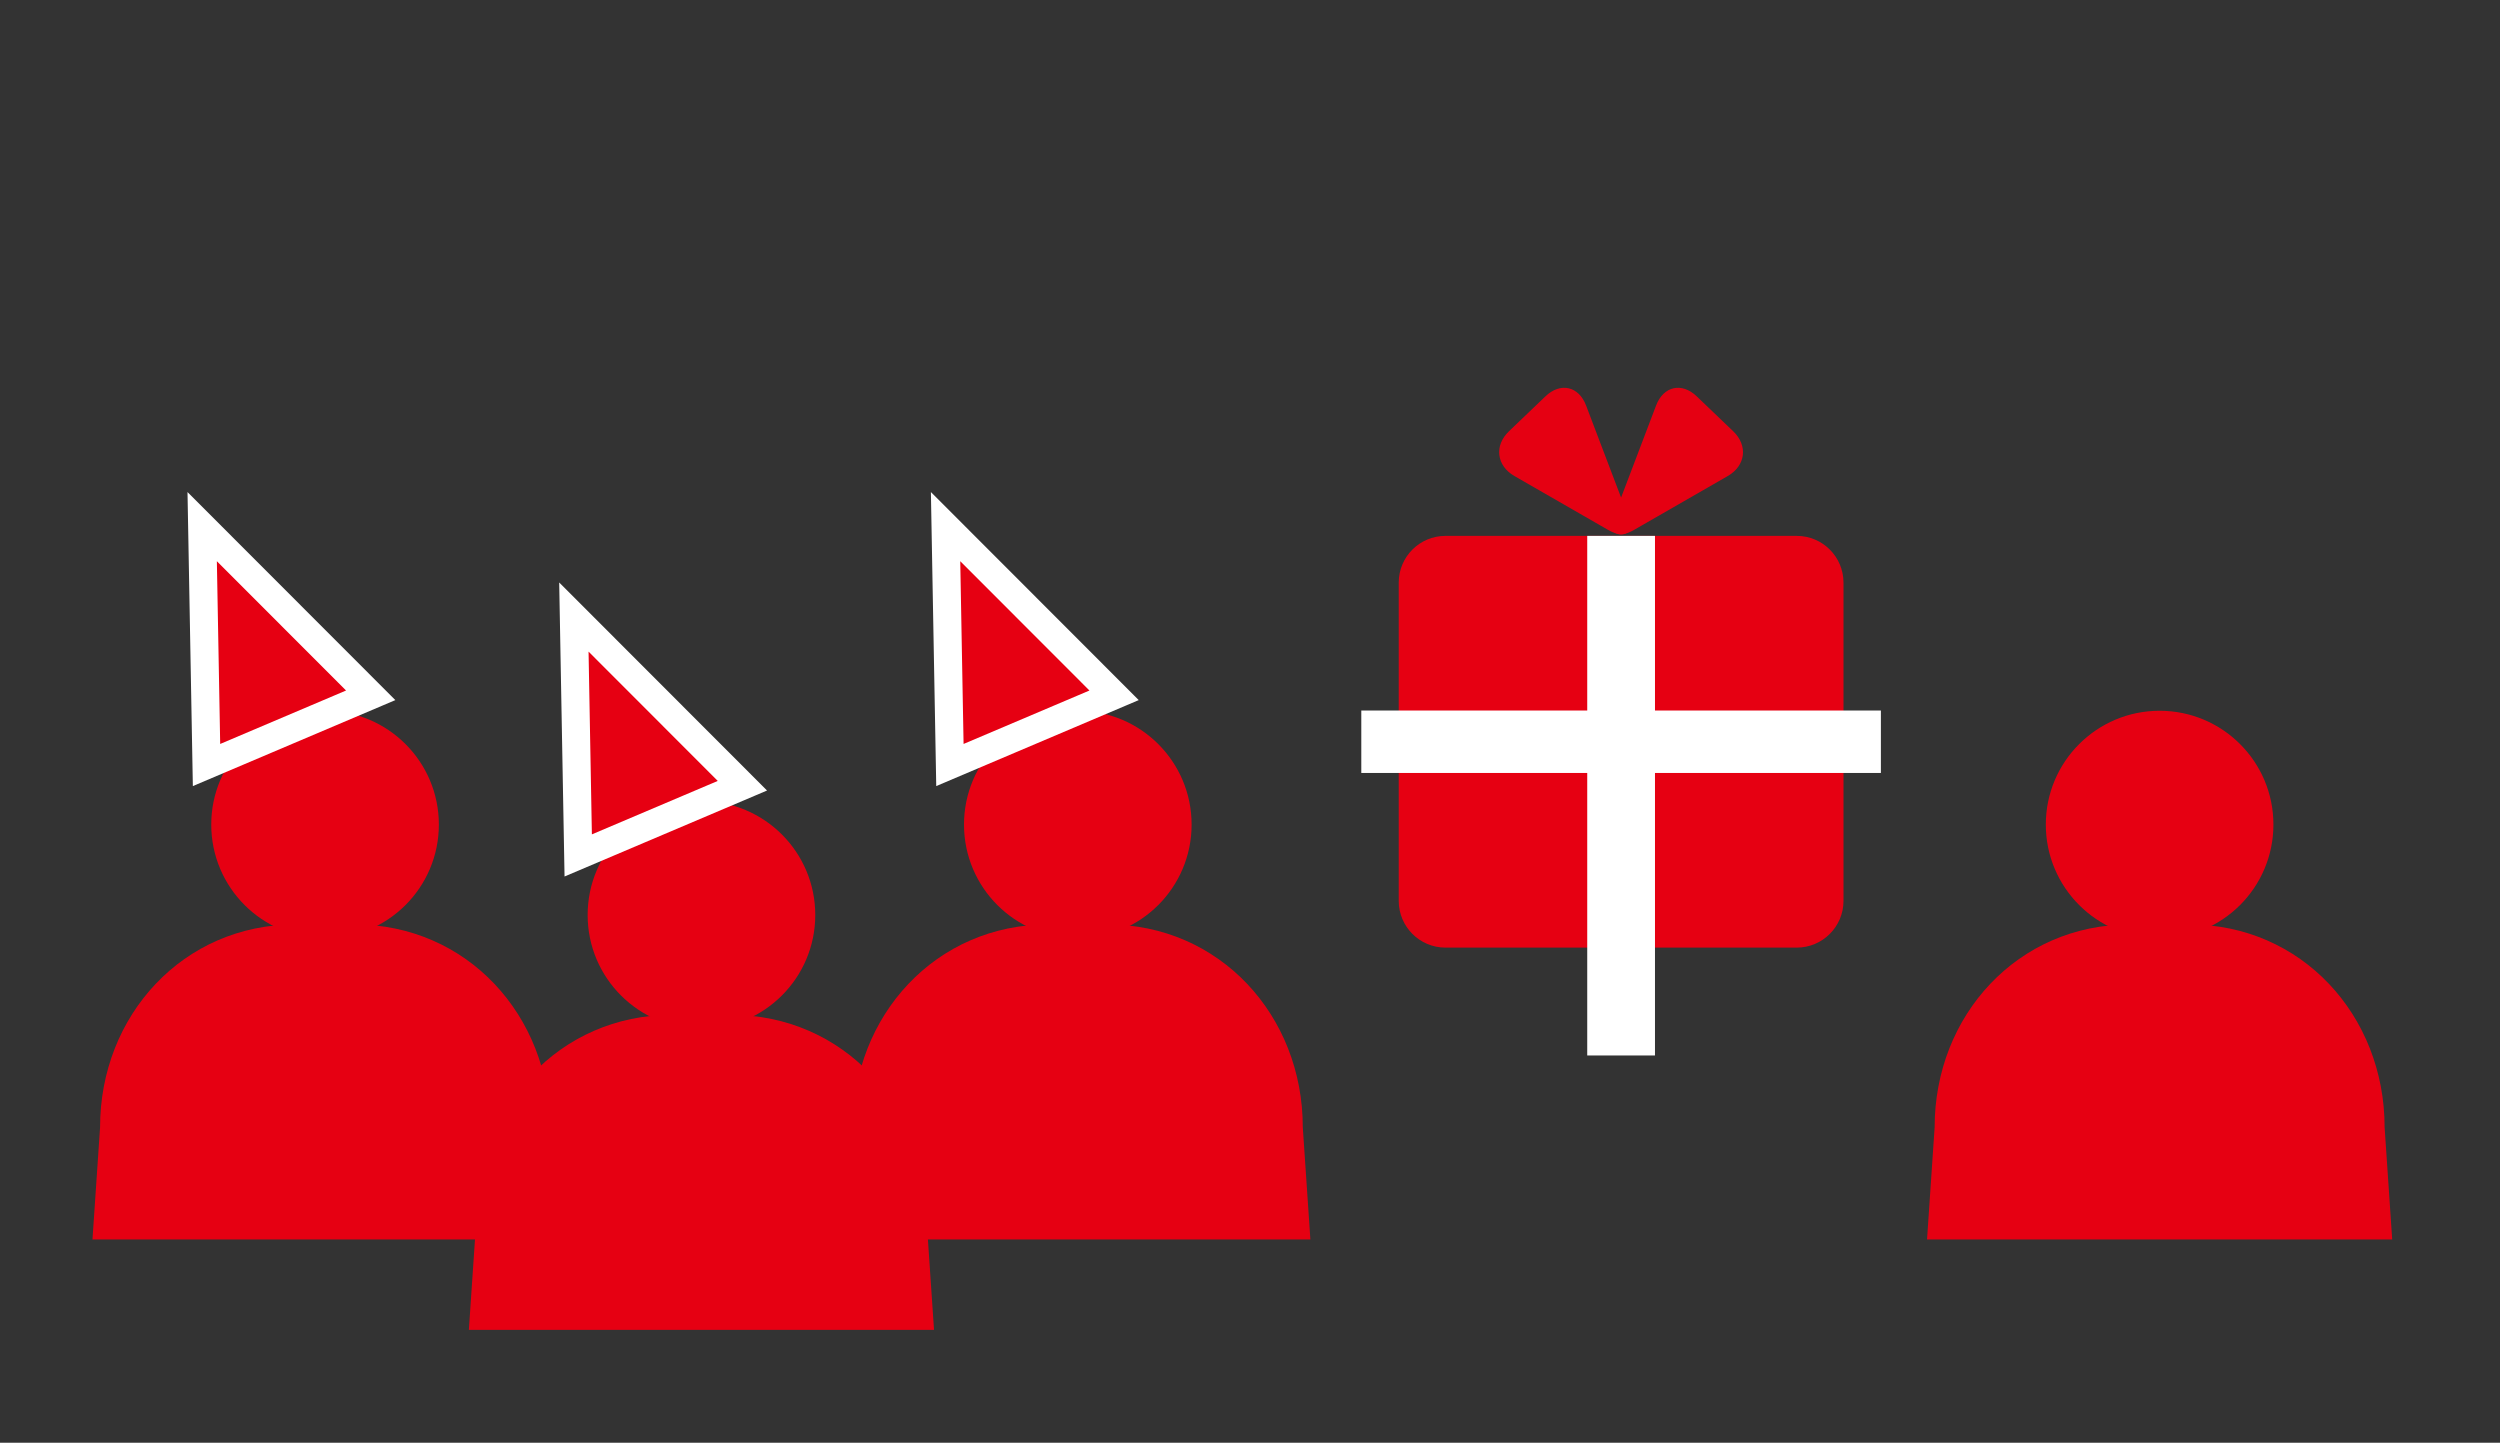 <?xml version="1.0" encoding="utf-8"?>
<!-- Generator: Adobe Illustrator 15.0.0, SVG Export Plug-In  -->
<!DOCTYPE svg PUBLIC "-//W3C//DTD SVG 1.1 Basic//EN" "http://www.w3.org/Graphics/SVG/1.1/DTD/svg11-basic.dtd">
<svg version="1.1" baseProfile="basic"
	 xmlns="http://www.w3.org/2000/svg" xmlns:xlink="http://www.w3.org/1999/xlink" xmlns:a="http://ns.adobe.com/AdobeSVGViewerExtensions/3.0/"
	 x="0px" y="0px" width="227px" height="131px" viewBox="915.549 894.009 227 131" enable-background="new 915.549 894.009 227 131"
	 xml:space="preserve">
<rect x="915.549" y="894.009" width="227" height="131" fill="#333333" stroke="none"/>
<defs>
</defs>
<rect x="0.543" y="0.543" fill="none" stroke="#231815" stroke-width="1.087" width="1200" height="2656.915"/>
<circle fill="#E60012" cx="979.241" cy="977.09" r="10.334"/>
<path fill="#E60012" d="M958.122,1014.761l0.689-10.178c0-10.173,7.557-18.422,17.732-18.422h5.396
	c10.176,0,17.73,8.249,17.73,18.422l0.689,10.178"/>
<circle fill="#E60012" cx="1013.414" cy="968.88" r="10.333"/>
<path fill="#E60012" d="M992.295,1006.551l0.689-10.179c0-10.173,7.557-18.422,17.73-18.422h5.398
	c10.174,0,17.73,8.249,17.73,18.422l0.689,10.179"/>
<circle fill="#E60012" cx="945.064" cy="968.88" r="10.333"/>
<path fill="#E60012" d="M923.946,1006.551l0.689-10.179c0-10.173,7.557-18.422,17.73-18.422h5.398
	c10.174,0,17.73,8.249,17.73,18.422l0.689,10.179"/>
<polygon fill="#E60012" stroke="#FFFFFF" stroke-width="2.551" points="934.301,963.473 933.907,941.827 949.208,957.143 "/>
<polygon fill="#E60012" stroke="#FFFFFF" stroke-width="2.551" points="1001.801,963.473 1001.407,941.827 1016.708,957.143 "/>
<polygon fill="#E60012" stroke="#FFFFFF" stroke-width="2.551" points="968.051,971.683 967.657,950.037 982.958,965.353 "/>
<circle fill="#E60012" cx="1111.642" cy="968.88" r="10.333"/>
<path fill="#E60012" d="M1090.524,1006.551l0.689-10.179c0-10.173,7.557-18.422,17.73-18.422h5.398
	c10.174,0,17.73,8.249,17.73,18.422l0.689,10.179"/>
<path fill="#E60012" d="M1082.938,975.806c0,2.345-1.9,4.246-4.246,4.246h-31.895c-2.346,0-4.244-1.901-4.244-4.246v-28.893
	c0-2.346,1.898-4.246,4.244-4.246h31.895c2.346,0,4.246,1.9,4.246,4.246V975.806z"/>
<path fill="#E50012" d="M1055.878,929.995c1.359-1.299,3.019-0.924,3.687,0.833l3.721,9.788c0.668,1.758-0.119,2.429-1.749,1.492
	l-8.48-4.876c-1.63-0.937-1.852-2.767-0.492-4.066L1055.878,929.995z"/>
<path fill="#E50012" d="M1069.609,929.995c-1.359-1.299-3.019-0.924-3.687,0.833l-3.721,9.788c-0.668,1.758,0.119,2.429,1.749,1.492
	l8.48-4.876c1.63-0.937,1.852-2.767,0.492-4.066L1069.609,929.995z"/>
<polygon fill="#FFFFFF" points="1086.334,958.524 1065.821,958.524 1065.821,942.667 1059.67,942.667 1059.67,958.524 
	1039.155,958.524 1039.155,964.194 1059.67,964.194 1059.67,989.846 1065.821,989.846 1065.821,964.194 1086.334,964.194 "/>
<rect id="_x3C_スライス_x3E__4_" x="915.721" y="894.044" fill="none" width="226.771" height="131"/>
</svg>
